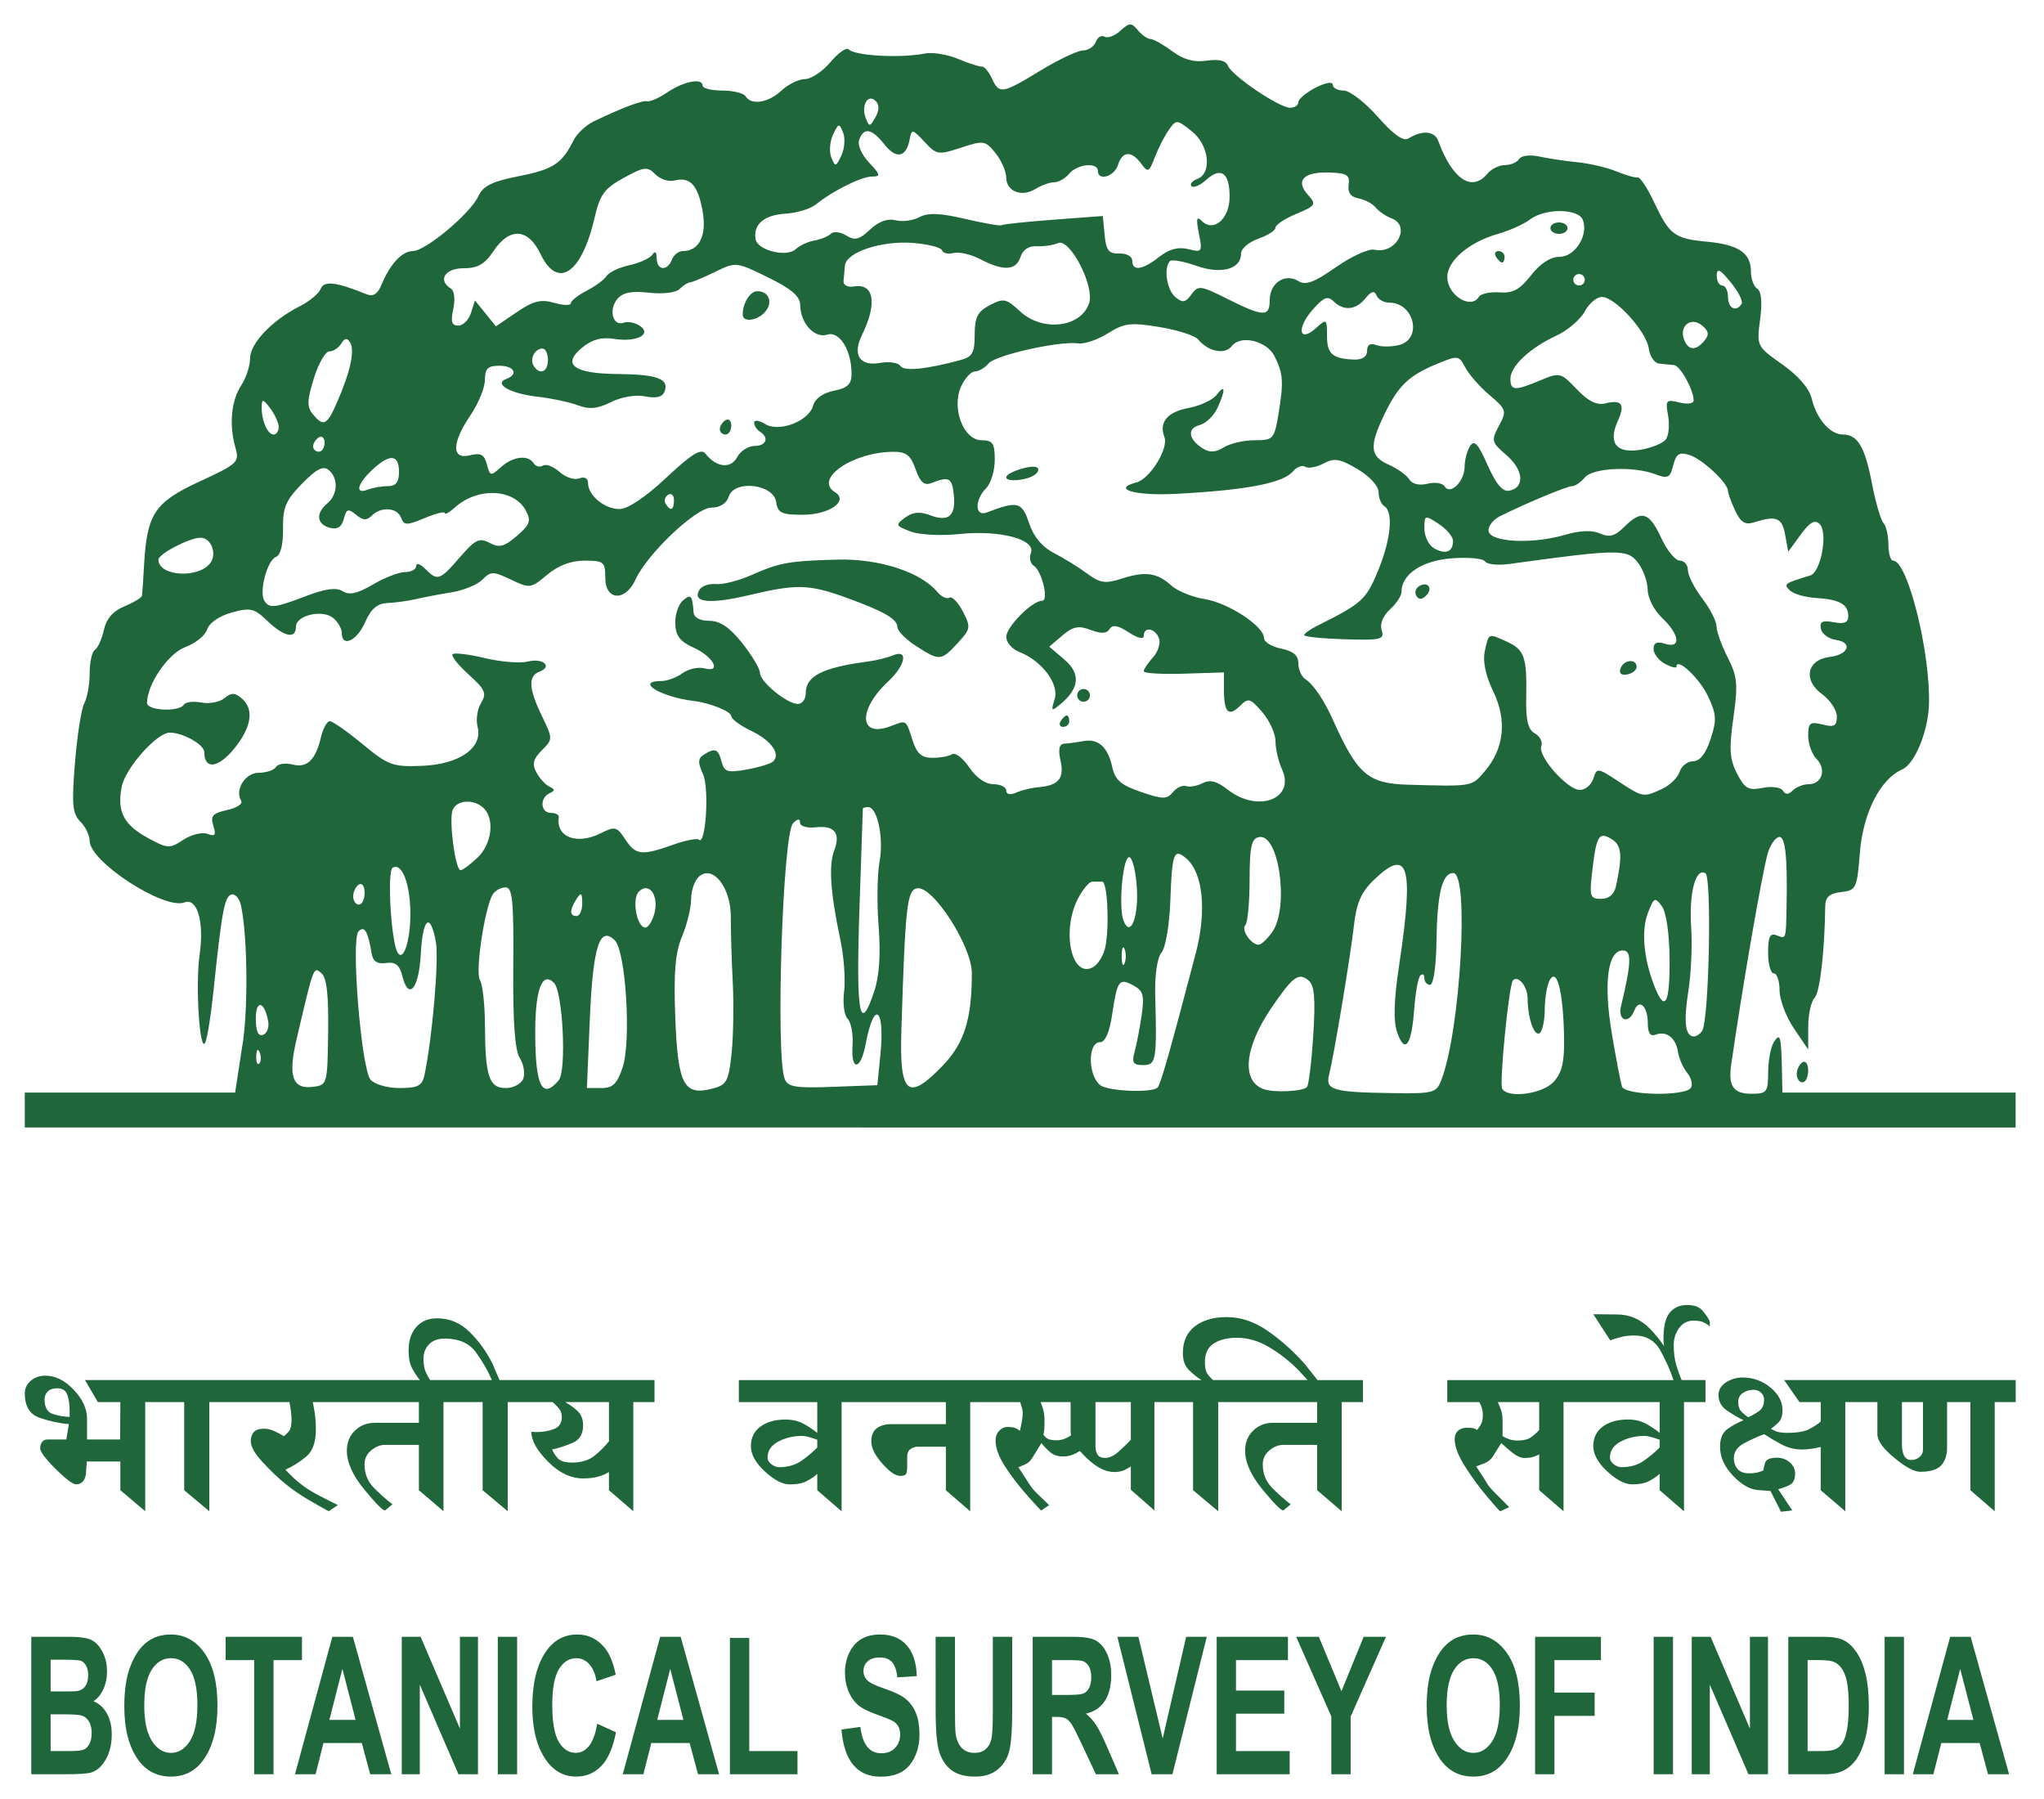 <?xml version="1.0" encoding="UTF-8"?>
<!-- Created with Inkscape (http://www.inkscape.org/) -->
<svg width="300" height="264.01" version="1.1" viewBox="0 0 300 264.01" xml:space="preserve" xmlns="http://www.w3.org/2000/svg" xmlns:cc="http://creativecommons.org/ns#" xmlns:dc="http://purl.org/dc/elements/1.1/" xmlns:rdf="http://www.w3.org/1999/02/22-rdf-syntax-ns#"><g transform="matrix(1.333 0 0 -1.333 -340.88 428)"><g transform="matrix(.977 0 0 .977 8.674 5.316)" fill="#1f663a"><path d="m349.91 196.15h-94.252v3.935h23.706l0.771 5.035c0.711 3.872 0.654 12.478-0.107 16.033-0.176 0.825-0.673 1.383-1.104 1.241-0.765-0.253-1.066-1.905-2.03-11.138-0.26-2.487-0.655-4.958-0.878-5.491-0.633-1.514-1.155 6.421-0.651 9.893 0.532 3.661-0.27 6.409-1.709 5.856-2.277-0.874-10.686 4.582-10.686 6.934 0 0.619-0.474 1.599-1.054 2.179-0.889 0.889-0.983 1.928-0.602 6.63 0.249 3.067 0.723 6.082 1.054 6.701 0.331 0.619 0.602 2.144 0.602 3.39 0 1.246 0.268 2.431 0.596 2.634 0.328 0.203 0.78 1.209 1.006 2.236 0.275 1.252 1.036 2.127 2.309 2.655 1.045 0.433 1.935 0.97 1.978 1.193 0.043 0.223 0.151 1.739 0.238 3.369 0.314 5.846 1.169 7.15 6.22 9.487 4.377 2.025 4.549 2.189 4.071 3.876-0.723 2.548-0.463 5.259 0.671 6.99 0.543 0.83 0.988 2.191 0.988 3.025 0 1.687 2.489 4.305 5.571 5.86 1.111 0.56 2.185 1.45 2.387 1.976 0.362 0.943 1.736 0.786 5.106-0.585 0.812-0.33 1.295-0.037 1.753 1.063 0.973 2.336 2.321 3.78 3.53 3.78 1.425 0 6.499 4.25 7.378 6.179 0.53 1.163 1.545 1.665 4.575 2.262 3.86 0.76 4.846 1.407 6.16 4.043 0.374 0.751 1.402 1.712 2.285 2.135 3.23 1.55 5.491 2.398 6.037 2.263 0.308-0.076 1.324 0.38 2.26 1.012 1.841 1.245 3.96 1.647 3.96 0.75 0-0.307 1-0.558 2.221-0.558 1.222 0 2.401-0.291 2.62-0.646 0.647-1.047 2.558-0.742 4.048 0.646 0.762 0.711 1.953 1.292 2.647 1.292 0.693 0 1.981 0.856 2.86 1.902 0.88 1.046 1.801 1.7 2.048 1.453 0.743-0.744 5.828-1.02 8.647-0.469 0.84 0.164 2.516-0.115 3.724-0.62 1.208-0.505 2.409-0.891 2.669-0.858 0.26 0.033 0.759-0.561 1.11-1.32 0.839-1.817 1.134-1.77 5.496 0.881 2.046 1.244 4.199 2.261 4.785 2.261 0.586 0 1.232 0.434 1.436 0.965 0.204 0.531 0.649 0.793 0.989 0.583 0.34-0.21 1.14 0.089 1.777 0.666 1.035 0.937 1.245 0.944 1.975 0.063 0.449-0.542 1.084-0.985 1.41-0.985s1.428-0.618 2.449-1.373c1.296-0.959 2.475-1.282 3.907-1.072 1.348 0.198 2.165 3e-3 2.383-0.566 0.429-1.118 5.781-4.74 7.004-4.74 0.515 0 0.936 0.283 0.936 0.629 0 0.346 0.872 1.08 1.937 1.631 1.103 0.571 1.937 0.717 1.937 0.34 0-0.364 0.556-0.663 1.236-0.663s2.409-1.334 3.843-2.963c1.757-1.997 2.88-2.793 3.444-2.441 1.552 0.969 2.951 0.86 3.364-0.263 1.599-4.348 3.791-5.811 5.543-3.699 0.442 0.533 1.332 0.969 1.978 0.969 0.646 0 1.364 0.308 1.596 0.684 0.237 0.384 1.216 0.509 2.234 0.286 0.996-0.219 2.941-0.511 4.321-0.648 1.38-0.137 3.37-0.604 4.421-1.036 1.051-0.432 2.128-0.74 2.393-0.683 0.265 0.057 1.089-1.19 1.831-2.77 1.739-3.702 2.304-4.124 5.976-4.467 3.559-0.333 4.946-1.274 4.946-3.357 0-0.824 0.323-1.697 0.718-1.942 0.459-0.284 0.573-1.533 0.318-3.463-0.397-2.997-0.38-3.034 2.491-5.058 1.801-1.27 3.053-2.719 3.32-3.842 0.545-2.291 2.073-4.064 3.504-4.064 1.68 0 2.494-1.37 3.301-5.561 0.403-2.093 0.983-4.082 1.288-4.419 0.305-0.338 0.555-1.428 0.555-2.422 0-0.995 0.237-1.809 0.526-1.809 1.652 0 4.254-10.487 4.041-16.285-0.111-3.015-1.606-6.622-2.998-7.234-2.496-1.097-4.431-4.906-4.788-9.425-0.317-4.005-0.414-4.208-2.107-4.403-1.325-0.153-1.78-0.562-1.794-1.615-0.068-5.138-0.605-9.721-1.209-10.326-0.39-0.39-0.709-1.854-0.709-3.254v-2.545l-1.614 2.38c-0.888 1.309-1.614 3.239-1.614 4.289 0 1.05-0.291 1.909-0.646 1.909-0.355 0-0.646 1.048-0.646 2.33 0 1.806 0.218 2.246 0.968 1.958 1.07-0.411 1.041-0.493 1.113 3.14 0.117 5.869-0.149 8.181-0.911 7.926-0.422-0.141-0.966-0.964-1.211-1.83-0.655-2.323-2.856-15.05-4.119-23.819-0.348-2.416 0.251-3.271 2.292-3.271 1.726 0 1.868 0.184 1.877 2.422 5e-3 1.332 0.292 2.858 0.636 3.391 0.709 1.098 0.823 0.732 0.908-2.907l0.06-2.774h26.282v-3.935h-130.11zm-14.594 8.367c0.2 1.93 0.258 5.544 0.129 8.03-0.129 2.487-0.226 5.763-0.216 7.28 0.022 3.318-1.981 5.935-3.548 4.634-0.509-0.423-0.925-1.569-0.925-2.548 0-0.979-0.459-2.88-1.021-4.224-0.779-1.867-0.96-4.043-0.763-9.206 0.287-7.538 0.966-8.809 4.239-7.938 1.554 0.414 1.78 0.839 2.105 3.972zm47.998-3.867c0.35 0.349 1.335 3.803 4.306 15.11 1.27 4.832 0.825 9.142-1.109 10.748-1.355 1.125-1.559 0.566-1.75-4.78-0.097-2.725-0.534-5.308-0.991-5.858-0.483-0.582-0.776-2.519-0.716-4.737 0.199-7.456 0.114-7.951-1.372-7.951-1.107 0-1.289 0.276-0.96 1.453 0.224 0.799 0.584 2.659 0.8 4.134 0.333 2.275 0.192 2.788-0.938 3.393-1.609 0.862-1.801 0.593-2.388-3.328-0.294-1.964-0.781-3.068-1.354-3.068-1.403 0-1.385-3.741 0.022-4.845 0.88-0.69 5.821-0.897 6.449-0.271zm16.842 0.055c0.197 0.197 0.516 2.818 0.709 5.823 0.266 4.145 0.139 5.639-0.524 6.189-1.131 0.939-1.779 0.459-4.21-3.117-3.05-4.487-3.387-8.264-0.816-9.138 1.191-0.405 4.353-0.246 4.842 0.243zm15.167 0.849c2.137 5.623 3.141 23.267 1.325 23.267-1.269 0-1.825-2.313-1.901-7.913-0.036-2.649-0.345-4.683-0.71-4.683-0.355 0-0.646 0.339-0.646 0.754s-0.204 0.55-0.453 0.301c-0.249-0.249-0.562-1.969-0.697-3.822-0.295-4.07-1.046-5.087-1.915-2.593-0.448 1.286-0.379 3.596 0.229 7.639 1.683 11.205 1.044 13.307-2.891 9.51-1.379-1.33-1.931-2.587-2.201-5.006-0.388-3.49-2.24-14.627-2.809-16.898-0.436-1.74 0.388-1.983 7.04-2.083 4.78-0.071 5.048 1e-3 5.628 1.528zm12.655-0.242c0.937 1.036 1.212 2.254 1.153 5.11-0.102 4.96-0.769 7.684-1.571 6.415-0.325-0.514-0.596-2.008-0.601-3.32-5e-3 -1.311-0.267-2.543-0.582-2.738-0.624-0.386-1.342 1.707-1.356 3.954-8e-3 1.316-1.056 2.596-1.644 2.009-0.457-0.457-1.568-11.662-1.213-12.236 0.686-1.111 4.568-0.573 5.815 0.806zm15.45-0.686c0.229 0.371 0.042 1.126-0.416 1.678-0.458 0.552-0.926 1.617-1.04 2.366-0.243 1.591-1.311 2.406-2.538 1.935-0.584-0.224-0.866 0.203-0.866 1.314 0 1.909-0.984 2.808-1.526 1.395-0.598-1.558-1.883-1.138-1.493 0.488 1.18 4.917 1.224 6.298 0.204 6.298-1.709 0-2.194-3.663-1.238-9.361 0.477-2.845 0.994-5.537 1.149-5.981 0.347-0.997 7.158-1.113 7.764-0.133zm-153.58 6.256c0.059 4.234-0.164 6.166-0.769 6.669-0.891 0.74-0.841 0.874-2.801-7.499-0.962-4.11-0.464-5.59 1.794-5.327 1.683 0.195 1.693 0.23 1.776 6.158zm10.852-4.831c0.897 4.238 1.652 13.077 1.285 15.035-0.637 3.397-1.48 2.692-1.698-1.419-0.206-3.886-1.371-5.271-2.075-2.465-0.317 1.265-0.771 1.631-1.837 1.482-1-0.14-1.478 0.181-1.63 1.093-0.418 2.508-0.8 3.15-1.474 2.475-0.875-0.876 0.301-15.44 1.349-16.703 0.446-0.538 1.874-0.952 3.281-0.952 2.062 0 2.544 0.25 2.799 1.453zm11.137-0.399c0.222 0.58 0.043 1.633-0.398 2.34-0.55 0.881-0.78 4.111-0.73 10.25 0.061 7.483-0.084 8.964-0.875 8.964-0.521 0-1.168-0.357-1.437-0.793-0.907-1.468-2-8.771-1.444-9.649 0.301-0.475 0.555-2.752 0.565-5.062 0.027-5.802 0.458-7.106 2.356-7.106 0.857 0 1.741 0.475 1.963 1.054zm4.002-0.172c0.894 1.078 0.457 9.972-0.539 10.968-1.337 1.338-2.115-0.723-2.115-5.602 0-6.02 0.789-7.615 2.654-5.366zm7.199 1.458c0.98 2.971 0.357 13.055-0.883 14.296-1.706 1.707-2.471-0.699-2.817-8.86l-0.33-7.777h1.629c1.3 0 1.785 0.473 2.401 2.341zm29.045 1.402c0.533 5.312-0.71 6.262-1.648 1.259-0.572-3.053-1.692-3.172-1.489-0.159 0.084 1.242-0.167 2.577-0.556 2.966-0.389 0.39-0.566 1.772-0.394 3.071 0.173 1.299-0.024 3.961-0.44 5.915-1.099 5.173-1.313 8.29-0.682 9.949 0.753 1.983 0.054 2.871-2.074 2.635-0.99-0.11-1.775 0.121-1.775 0.521 0 0.49-0.25 0.468-0.786-0.068-1.165-1.166-1.979-26.095-0.94-28.803 0.349-0.91 1.221-1.054 5.429-0.895l5.013 0.189zm7.037-1.204c2.422 2.522 3.271 5.223 3.271 10.405 0 3.067-4.42 9.904-6.182 9.562-1.126-0.218-1.319-1.971-1.762-16.046-0.227-7.204 0.741-8.016 4.673-3.921zm-76.985 1.458c-0.206 0.515-0.359 0.362-0.39-0.39-0.028-0.681 0.125-1.062 0.339-0.848 0.214 0.215 0.237 0.772 0.051 1.238zm0.958 3.499c-0.403 2.294-1.399 2.529-1.399 0.331 0-1.417 0.268-2.027 0.807-1.839 0.444 0.155 0.71 0.834 0.592 1.507zm161.61-1.036c0.768 1.244 1.097 17.285 0.363 17.739-1.105 0.683-1.871-2.241-1.607-6.135 0.133-1.967-8e-3 -5.155-0.312-7.085-0.56-3.545-0.366-5.165 0.619-5.165 0.296 0 0.718 0.291 0.937 0.646zm-93.293 4.501c0.556 1.684 0.718 4.176 0.475 7.267-0.204 2.587-0.157 5.867 0.105 7.288 0.488 2.648-0.241 6.137-1.281 6.137-0.32 0-0.592-0.073-0.604-0.161-0.011-0.089-0.189-5.321-0.393-11.627-0.379-11.67 0.048-13.908 1.699-8.903zm89.614 3.562c-0.022 2.893-0.372 5.291-0.874 5.975-0.771 1.051-0.898 0.987-1.575-0.789-0.759-1.991-0.475-5.136 0.745-8.243 1.179-3.002 1.741-1.995 1.704 3.057zm-63.567 1.46c0.451 2.499 0.203 7.276-0.378 7.274-0.266-6.2e-4 -0.767-2e-3 -1.113-2e-3s-1.072-0.858-1.614-1.906c-1.89-3.657-0.73-9.03 1.672-7.744 0.611 0.327 1.256 1.397 1.433 2.377zm2.147-0.318c-0.179 0.444-0.326 0.081-0.326-0.807 0-0.888 0.147-1.252 0.326-0.807 0.179 0.444 0.179 1.171 0 1.615zm-80.489 3.918c0.011 3.371-0.952 5.889-2.004 5.239-0.635-0.392-0.171-8.301 0.56-9.549 0.643-1.098 1.434 1.264 1.444 4.31zm97.133-1.998c1.93 2.757 0.762 11.139-1.491 10.696-0.858-0.169-1.057-1.073-1.065-4.834-5e-3 -2.545-0.221-4.838-0.479-5.095-0.51-0.51 0.642-2.202 1.5-2.202 0.291 0 0.982 0.646 1.535 1.436zm-69.616 2.164c0.497 1.983-0.637 3.519-1.765 2.39-0.82-0.82-0.24-4.052 0.727-4.052 0.342 0 0.809 0.748 1.038 1.662zm54.357 2.776c-0.109 1.832-0.489 3.399-0.844 3.483-0.723 0.171-1.258-5.589-0.663-7.14 0.76-1.981 1.706 0.315 1.507 3.656zm-62.507-1.693c-8e-3 1.175-0.13 1.268-0.636 0.484-0.809-1.252-0.809-1.938 0-1.938 0.355 0 0.641 0.654 0.636 1.453zm-24.522 1.169c0 0.732-0.291 1.15-0.646 0.931-0.355-0.22-0.646-0.818-0.646-1.33 0-0.512 0.291-0.931 0.646-0.931 0.355 0 0.646 0.599 0.646 1.33zm141.03 0.769c0.73 3.369 0.635 4.556-0.421 5.229-1.486 0.948-1.781 0.504-2.239-3.365-0.364-3.073-0.292-3.317 0.976-3.317 0.896 0 1.478 0.502 1.684 1.453zm-128.32 3.181c1.612 1.515 1.974 4.317 0.719 5.572-1.081 1.082-3.066 0.968-3.514-0.202-0.439-1.144 0.307-6.775 0.897-6.775 0.222 0 1.075 0.632 1.897 1.405zm22.013 1.453c1.433 0.506 2.755 0.77 2.938 0.587 0.775-0.775 1.199 5.781 0.477 7.367-0.6 1.317-0.583 1.78 0.081 2.201 1.276 0.81 1.626 0.674 2.006-0.778 0.302-1.157 0.671-1.273 2.819-0.891 1.359 0.242 2.699 0.647 2.977 0.9 0.91 0.828-0.197 2.381-2.47 3.466-1.227 0.586-2.231 1.329-2.231 1.651 0 0.517-2.39 1.488-4.196 1.704-3.774 0.452-6.711 2.252-3.674 2.252 0.642 0 1.709 0.396 2.37 0.88 0.661 0.484 1.772 0.73 2.469 0.548 2.011-0.526 1.01 1.338-1.269 2.362-1.488 0.669-1.976 1.324-2.015 2.703-0.028 1.001 0.364 2.166 0.872 2.588 0.909 0.755 1.053 0.595 1.19-1.329 0.043-0.6 0.72-0.969 1.778-0.969 1.212 0 2.289-0.729 3.706-2.511 1.099-1.381 1.997-2.886 1.997-3.344 0-1.008 3.053-3.511 4.283-3.511 0.485 0 0.881 0.546 0.881 1.213 0 1.944 1.868 2.886 7.101 3.581 0.888 0.118 2.122 0.427 2.744 0.686 1.75 0.731 1.401-1.126-0.553-2.945-3.459-3.22-3.292-6.397 0.266-5.044 1.85 0.704 1.708 0.798 2.501-1.657 0.46-1.425 1.015-1.906 2.201-1.906 0.872 0 1.881 0.183 2.242 0.406 0.361 0.223 1.226-0.444 1.923-1.484 0.772-1.153 1.832-1.891 2.718-1.892 0.799-1e-3 1.453-0.324 1.453-0.717 0-0.437 0.439-0.525 1.13-0.225 0.621 0.27 1.726 0.538 2.454 0.597 2.306 0.187 2.978 0.978 2.536 2.988-0.291 1.327-0.161 1.891 0.446 1.926 0.472 0.027 1.429 0.156 2.127 0.286 1.675 0.313 2.753-0.655 3.249-2.917 0.322-1.467 0.986-2.044 3.233-2.811 2.472-0.843 2.926-0.846 3.607-0.024 0.428 0.516 1.098 0.823 1.489 0.682 0.391-0.141 1.227 8e-3 1.858 0.334 0.83 0.428 1.614 0.225 2.831-0.733 3.371-2.653 7.644-1.064 6.123 2.278-0.407 0.894-0.74 2.323-0.74 3.175 0 0.852-0.67 2.327-1.488 3.279-1.355 1.576-1.579 1.64-2.505 0.713-1.283-1.284-1.817-0.762-1.816 1.773l6.4e-4 1.992-4.52-0.144c-2.486-0.079-4.52 0.043-4.52 0.272 0 0.229 0.471 0.937 1.047 1.573 0.576 0.636 0.875 1.604 0.666 2.15-0.438 1.143-1.712 1.346-1.712 0.273 0-0.43-0.682-0.273-1.695 0.391-1.214 0.796-1.825 0.901-2.152 0.372-0.323-0.522-0.951-0.551-2.143-0.098-1.356 0.516-1.978 0.393-3.174-0.623l-1.488-1.265 1.705-1.451c1.859-1.581 1.716-3.235-0.435-5.021-1.038-0.862-1.093-0.814-0.657 0.562 0.537 1.692-1.451 4.335-4.003 5.322-0.799 0.309-1.453 1.068-1.453 1.687 0 1.14 2.912 4.074 4.044 4.074 0.785 0-0.038 3.394-0.961 3.966-0.379 0.234-0.517 0.874-0.307 1.421 0.584 1.523-3.496 2.608-8.024 2.135-2.128-0.223-4.542-0.097-5.552 0.289-1.69 0.646-1.722 0.731-0.591 1.562 0.871 0.64 1.646 0.708 2.849 0.251 2.074-0.789 2.901-0.03 2.622 2.409-0.211 1.844-0.542 2.002-2.556 1.217-0.77-0.3-1.238 0.122-1.742 1.567-0.549 1.576-1.056 1.976-2.498 1.968-4.597-0.024-8.999-3.06-6.594-4.547 1.6-0.989-0.628-2.549-3.641-2.549-2.393 0-2.81 0.203-2.987 1.453-0.286 2.017-4.726 2.517-5.334 0.601-0.247-0.779-0.981-1.247-1.955-1.247-1.742 0-7.24-5.212-8.562-8.117-1.141-2.507-3.4-2.371-3.4 0.204 0 1.795-0.172 1.938-2.328 1.938-1.533 0-2.974-0.544-4.22-1.593-1.832-1.542-1.962-1.56-4.078-0.55-2.009 0.959-2.27 0.959-3.225 3e-3 -0.571-0.572-2.119-1.213-3.439-1.425-1.32-0.212-3.126-0.555-4.014-0.763-0.888-0.207-2.34-0.409-3.228-0.447-1.168-0.051-1.869-0.651-2.537-2.17-0.924-2.101-2.627-2.885-2.627-1.21 0 0.489-0.432 1.249-0.96 1.687-1.213 1.007-4.205 0.314-4.205-0.974 0-1.426-1.332-1.159-3.214 0.645-1.492 1.431-1.923 1.532-4.033 0.949-1.383-0.382-2.526-1.168-2.756-1.895-0.217-0.683-1.323-1.581-2.458-1.995-1.932-0.705-4.324-4.19-4.324-6.3 0-0.869 3.621-1.042 4.143-0.198 0.19 0.308 1.08 0.419 1.978 0.247 0.898-0.172 2.067 0.048 2.598 0.489 0.768 0.638 1.162 0.637 1.933-3e-3 1.462-1.214 1.139-3.305-0.888-5.751-1.784-2.152-3.308-2.305-3.308-0.332 0 0.849-2.395 2.207-3.893 2.207-1.465 0-5.03-4.031-5.424-6.132-0.53-2.828 0.237-4.275 3.079-5.807 2.108-1.136 2.342-1.144 3.884-0.133 0.902 0.592 2.125 0.89 2.718 0.662 0.857-0.329 0.99-0.141 0.654 0.919-0.349 1.1-0.079 1.408 1.545 1.765 1.082 0.238 1.801 0.702 1.598 1.032-0.764 1.236 0.443 3.171 1.978 3.171 0.843 0 1.712 0.292 1.933 0.648 0.22 0.357 1.058 0.483 1.861 0.281 1.659-0.417 2.6 0.49 3.225 3.107 0.233 0.977 0.677 1.776 0.987 1.776 0.31 0 1.971-1.164 3.692-2.587 2.897-2.395 3.393-2.577 6.688-2.446 4.234 0.168 6.891 2.033 6.272 4.402-0.205 0.784-0.028 1.991 0.393 2.682 0.661 1.083 0.469 1.523-1.394 3.201-1.188 1.07-2.002 2.103-1.81 2.295 0.192 0.192 1.823-3e-3 3.624-0.436 1.801-0.432 3.978-0.609 4.837-0.393 1.723 0.433 2.856-0.548 1.316-1.139-1.295-0.497-1.215-1.893 0.287-5.003 1.24-2.568 1.24-2.604-0.013-3.859-0.976-0.977-1.117-1.547-0.613-2.488 0.359-0.671 1.019-1.391 1.467-1.6 0.649-0.302 0.651-0.456 8e-3 -0.756-1.132-0.528-1.009-2.207 0.161-2.207 0.533 0 0.934-0.218 0.892-0.484-0.353-2.239 2.023-3.157 4.706-1.818 1.629 0.813 1.841 0.762 2.778-0.669 1.179-1.801 1.831-1.877 5.364-0.63zm43.716 13.937c0.22 0.355 0.527 0.646 0.684 0.646s0.285-0.291 0.285-0.646c0-0.355-0.308-0.646-0.684-0.646-0.376 0-0.504 0.291-0.285 0.646zm1.971 2.529c-0.208 0.337-0.103 0.782 0.234 0.99 0.336 0.208 0.782 0.103 0.989-0.234 0.208-0.337 0.103-0.782-0.234-0.99-0.336-0.208-0.782-0.103-0.989 0.234zm-18.272 5.943c-1.154 0.739-2.098 1.703-2.098 2.141 0 0.896-1.556 1.785-5.81 3.32-4.146 1.496-5.555 1.535-10.779 0.294-4.587-1.09-6.615-0.878-5.705 0.596 0.257 0.416 1.093 0.697 1.858 0.625 0.765-0.072 2.537 0.374 3.938 0.992 3.249 1.433 4.222 1.61 9.719 1.763 4.684 0.13 9.409-1.392 11.265-3.63 0.453-0.547 1.069-0.842 1.369-0.657 0.3 0.185 0.984-0.512 1.52-1.55 0.92-1.78 0.887-1.982-0.587-3.574-1.873-2.023-2.019-2.033-4.691-0.321zm84.044-16.125c0.898 0.409 1.802 1.281 2.011 1.938 0.208 0.657 0.894 1.194 1.523 1.194 0.756 0 1.424 0.847 1.967 2.493 0.712 2.158 0.671 2.812-0.304 4.867-0.959 2.021-3.54 4.426-3.54 3.298 0-0.203-0.581-0.057-1.291 0.323-0.71 0.38-1.291 1.137-1.291 1.681 0 0.696 0.383 0.868 1.291 0.58 1.843-0.585 1.662 1.041-0.323 2.907-0.897 0.844-1.62 2.256-1.628 3.181-8e-3 0.915-0.516 2.308-1.13 3.096-1.171 1.504-2.244 1.49-14.456-0.191-1.301-0.179-2.537-0.05-2.746 0.288-0.208 0.338-1.904 0.493-3.767 0.346-3.361-0.266-5.647-1.798-5.647-3.784 0-0.438-0.585-1.327-1.3-1.975-0.792-0.717-1.156-1.631-0.932-2.339 0.334-1.052-0.063-1.148-4.185-1.022-2.505 0.077-4.552 0.285-4.551 0.463 2e-3 0.178 0.654 0.648 1.451 1.046 5.063 2.528 5.515 2.934 6.851 6.151 1.47 3.538 1.782 6.686 0.729 7.337-0.355 0.22-0.646 0.935-0.646 1.589 0 0.686-1.006 1.784-2.376 2.593-1.984 1.171-2.613 1.276-3.812 0.634-0.79-0.423-1.721-0.593-2.07-0.377-0.349 0.216-0.968-0.011-1.376-0.502-1.103-1.33-5.178-2.119-13.133-2.545-4.653-0.249-7.4 0.529-4.525 1.282 1.528 0.4 3.649 3.833 3.159 5.112-0.641 1.672 0.322 2.829 2.729 3.28 1.297 0.243 2.712 0.905 3.145 1.471 0.995 1.302 1.044 0.598 0.103-1.469-0.398-0.875-1.3-1.741-2.005-1.926-1.445-0.378-1.285-1.602 0.344-2.63 0.788-0.497 1.444-0.465 2.374 0.115 0.707 0.441 2.272 0.803 3.48 0.803 2.117 0 2.213 0.109 2.701 3.068 0.579 3.51 0.51 4.456-0.462 6.399-0.872 1.743-3.817 2.439-4.819 1.14-0.773-1.002-2.654-0.629-3.794 0.754-0.355 0.431-2.313 1.058-4.35 1.394-3.253 0.537-3.961 0.451-5.81-0.706-1.158-0.724-2.655-1.236-3.326-1.137-2.083 0.308-9.348-1.314-10.134-2.262-0.411-0.495-1.1-0.9-1.532-0.9-0.432 0-1.131-0.757-1.552-1.683-1.115-2.45 0.258-6.069 2.303-6.069 1.26 0 1.484-0.335 1.484-2.215 0-1.218-0.436-2.651-0.968-3.184-1.324-1.324-1.281-3.257 0.06-2.742 3.475 1.334 3.979 1.209 4.768-1.184 0.504-1.527 1.468-2.688 2.811-3.383 1.124-0.582 2.813-1.627 3.753-2.322 1.447-1.071 2.04-1.157 3.873-0.565 2.667 0.861 3.999 0.677 5.604-0.777 0.683-0.619 2.368-1.304 3.743-1.523 2.684-0.427 6.697-3.056 6.697-4.387 0-0.446 0.872-0.986 1.937-1.199 1.368-0.274 1.937-0.763 1.937-1.663 0-0.702 0.363-1.508 0.807-1.792 0.914-0.585 2.089-2.341 3.156-4.715 2.686-5.98 3.911-7.033 8.326-7.16 7.369-0.21 7.219-0.236 8.695 1.481 2.215 2.577 2.558 5.763 0.974 9.043-0.867 1.795-1.196 3.385-0.942 4.543 0.45 2.05 0.363 2.014 2.505 1.038 1.958-0.893 2.251-1.746 2.158-6.276-0.053-2.581 0.197-3.617 0.978-4.054 0.577-0.323 0.902-0.97 0.723-1.438-0.429-1.118 2.937-4.929 4.354-4.929 0.607 0 1.286 0.575 1.509 1.277 0.394 1.243 0.469 1.235 2.787-0.285 2.817-1.847 2.827-1.849 4.922-0.894zm-4.658 13.567c0.335 1.006 1.779 1.182 1.83 0.223 0.019-0.355-0.45-0.746-1.043-0.869-0.673-0.14-0.968 0.102-0.787 0.646zm-22.997 8.197c-0.223 0.362-0.092 0.852 0.293 1.09 0.993 0.614 1.633-0.227 0.804-1.056-0.464-0.464-0.825-0.475-1.097-0.034zm-46.221 13.364c0 0.554 2.853 1.473 3.458 1.115 0.304-0.18 0.159-0.578-0.323-0.883-0.967-0.613-3.135-0.773-3.135-0.231zm90.441-34.579c1.5 0 2.026 1.696 0.881 2.842-0.518 0.518-0.941 1.694-0.941 2.615 0 1.462 0.204 1.622 1.614 1.268 1.323-0.332 1.614-0.17 1.614 0.903 0 0.719-0.762 1.863-1.693 2.542-2.147 1.565-1.669 3.862 0.867 4.163 2.156 0.256 2.667 1.649 0.708 1.928-0.816 0.116-1.573 0.682-1.682 1.258-0.153 0.804 0.182 0.974 1.446 0.732 1.194-0.228 1.645-0.039 1.645 0.691 0 1.33-0.992 1.883-3.668 2.045-1.213 0.074-2.53 0.459-2.927 0.856-0.721 0.721-0.647 0.775 2.317 1.682 1.195 0.366 2.009 4.844 1.052 5.788-0.544 0.536-1.098 0.227-2.14-1.196l-1.406-1.92-0.348 1.92c-0.351 1.933-0.993 2.184-3.532 1.383-0.98-0.31-1.486 0.011-2.098 1.324-0.444 0.952-0.807 1.95-0.807 2.216 0 0.895-2.892 3.597-4.336 4.05-1.166 0.366-1.506 0.151-1.836-1.163-0.354-1.41-0.605-1.536-2-1.006-2.488 0.946-7.054 0.739-7.968-0.362-0.442-0.533-1.075-0.969-1.406-0.969-0.582 0-5.118-1.887-8.141-3.387-0.812-0.403-1.392-1.171-1.289-1.707 0.239-1.244 4.96-1.464 8.596-0.4 1.71 0.5 3.071 0.553 3.967 0.153 1.057-0.472 1.669-0.303 2.723 0.751 1.938 1.939 2.811 1.679 4.156-1.24 0.651-1.412 1.595-2.567 2.098-2.567 0.503 0 0.915-0.481 0.915-1.069 0-0.588 0.726-2.022 1.614-3.187 0.888-1.165 1.614-2.584 1.614-3.155 0-0.571 0.565-2.146 1.256-3.501 1.095-2.149 1.178-3.015 0.644-6.786-0.502-3.546-0.428-4.678 0.411-6.302 0.877-1.696 1.288-1.926 2.882-1.607 1.022 0.205 2.048 0.065 2.28-0.309 0.293-0.474 0.634-0.468 1.123 0.022 0.386 0.386 1.194 0.702 1.795 0.702zm-169.34 21.205c2.195 0.835 3.405 0.992 4.126 0.537 0.744-0.47 1.663-0.265 3.394 0.757 1.306 0.771 2.938 1.401 3.628 1.401 0.69 0 1.254 0.311 1.254 0.692 0 0.381 0.456 0.235 1.014-0.323 1.404-1.405 1.623-1.332 3.911 1.306 1.742 2.008 2.204 2.231 3.351 1.617 1.091-0.584 1.644-0.442 3.07 0.785 1.485 1.278 1.632 1.697 1.008 2.865-1.325 2.477-5.43 2.65-7.996 0.336-0.621-0.56-1.13-0.843-1.13-0.629 0 0.215-1.023-0.038-2.274-0.561-2.019-0.844-2.316-0.841-2.651 0.033-0.446 1.164-2.254 1.293-3.311 0.236-0.566-0.566-0.997-0.541-1.776 0.106-0.878 0.729-1.079 0.661-1.374-0.469-0.241-0.922-0.72-1.225-1.581-1-1.48 0.387-1.602 1.648-0.267 2.756 1.185 0.985 1.256 2.833 0.143 3.757-0.616 0.511-1.38 0.118-3.007-1.548-1.835-1.878-2.175-2.686-2.139-5.082 0.027-1.791-0.272-2.97-0.805-3.175-0.973-0.373-1.914-3.929-1.303-4.919 0.56-0.906 1.132-0.843 4.715 0.519zm-10.848 3.652c0.856 1.032 0.171 2.918-1.06 2.918-1.226 0-4.741-1.832-4.741-2.471 0-1.84 4.366-2.177 5.801-0.447zm140.1 2.559c0 0.471-0.726 1.333-1.614 1.915-1.572 1.03-1.614 1.016-1.614-0.54 0-0.879 0.502-1.879 1.116-2.223 1.284-0.719 2.112-0.387 2.112 0.848zm-88.665 7.122c2.888 2.705 3.923 3.339 4.417 2.705 1.214-1.556 2.847-1.739 3.564-0.4 0.373 0.697 1.249 1.268 1.947 1.268 1.343 0 1.707 0.944 0.623 1.615-0.355 0.22-0.646 0.675-0.646 1.012 0 0.337 0.548 0.271 1.217-0.147 1.583-0.989 4.976 0.32 5.441 2.099 0.197 0.756 1.108 1.4 2.321 1.643 1.545 0.309 1.996 0.739 1.996 1.903 0 2.658-1.363 4.859-2.738 4.422-1.434-0.455-3.021 1.279-3.052 3.336-0.016 0.987-0.987 1.822-3.627 3.115-3.582 1.755-3.622 1.759-5.972 0.614-1.301-0.634-2.569-1.164-2.817-1.178-0.249-0.013-0.777-0.35-1.175-0.748-0.415-0.415-1.882-0.592-3.447-0.416-1.988 0.224-2.955 0.029-3.578-0.722-1.001-1.206-0.488-3.1 0.719-2.657 0.457 0.168 1.267 0.019 1.8-0.334 1.459-0.963-0.341-1.899-2.865-1.49-1.415 0.23-2.479-0.059-3.606-0.981-2.34-1.912-0.945-2.939 4.049-2.98 4.41-0.036 5.782-0.55 5.24-1.964-0.241-0.629-0.932-0.804-2.183-0.554-1.072 0.214-2.669-0.052-3.853-0.643-1.514-0.755-2.447-0.848-3.71-0.368-0.928 0.353-3.017 0.795-4.642 0.983-3.048 0.352-4.938 1.452-3.44 2.001 1.401 0.514 0.874 1.48-0.807 1.48-1.283 0-1.614-0.325-1.614-1.586 0-0.872-0.726-2.657-1.614-3.966-2.141-3.156-2.172-5.063-0.074-4.537 1.214 0.305 1.618 0.088 1.909-1.024 0.349-1.335 0.433-1.352 1.577-0.317 1.354 1.226 3.082 1.431 3.696 0.438 0.223-0.361 0.694-0.478 1.047-0.26 0.353 0.218 1.194-0.103 1.868-0.714 0.675-0.611 1.673-0.939 2.219-0.73 0.601 0.231 0.992 0.024 0.992-0.521 0-1.39 1.861-2.933 3.538-2.933 0.937 0 2.936 1.338 5.28 3.533zm6.031 5.472c0 0.334 0.291 0.787 0.646 1.007 0.355 0.22 0.646-0.054 0.646-0.608 0-0.554-0.291-1.007-0.646-1.007-0.355 0-0.646 0.274-0.646 0.608zm2.582 12.904c0 1.304 0.831 2.637 1.645 2.637 1.302 0 1.792-1.23 0.914-2.289-0.866-1.044-2.559-1.274-2.559-0.348zm-7.747-20.903c0 0.554-0.295 0.824-0.656 0.601-0.361-0.223-0.489-0.676-0.285-1.007 0.553-0.896 0.941-0.729 0.941 0.406zm-32.226 1.577c0.891 0 1.238 0.454 1.238 1.615 0 1.987-1.057 2.061-3.025 0.21-1.718-1.615-1.969-2.792-0.473-2.217 0.562 0.216 1.578 0.392 2.26 0.392zm121.33 2.179c5e-3 0.756 0.282 1.805 0.615 2.332 0.471 0.745 0.91 0.27 1.974-2.138 0.955-2.16 1.694-3.033 2.444-2.889 1.774 0.342 1.624 2.333-0.301 3.991-1.709 1.471-1.755 1.649-0.863 3.317 0.9 1.682 0.851 1.841-1.054 3.46-1.099 0.933-2.331 2.336-2.738 3.116-0.714 1.367-0.828 1.383-3.157 0.42-3.211-1.327-4.388-2.45-5.951-5.681-1.744-3.605-1.649-4.756 0.468-5.686 0.976-0.429 2.021-1.174 2.322-1.655 0.336-0.538 1.129-0.729 2.059-0.496 0.832 0.209 1.701 0.074 1.932-0.3 0.63-1.021 2.24 0.557 2.252 2.208zm-128.48 2.704c0 0.554-0.291 0.827-0.646 0.608s-0.646-0.673-0.646-1.007c0-0.334 0.291-0.608 0.646-0.608s0.646 0.453 0.646 1.007zm151.19 0.423c0.305 0.457 0.402 1.661 0.216 2.676-0.312 1.701-0.211 1.814 1.274 1.441 0.891-0.224 1.612-0.124 1.612 0.223 0 1.196-1.502 3.919-2.202 3.993-0.387 0.041-1.139 0.114-1.672 0.161-0.533 0.048-1.065 0.814-1.183 1.702-0.256 1.925-3.795 5.814-5.29 5.814-0.58 0-1.451-0.74-1.935-1.644-0.484-0.904-1.913-2.123-3.176-2.71-2.988-1.387-5.176-3.433-5.19-4.851-0.013-1.374 0.473-1.402 3.369-0.191 2.186 0.914 2.296 0.887 4.104-1.001 1.304-1.362 2.264-1.838 3.224-1.597 1.835 0.461 2.256-0.104 1.43-1.917-1.152-2.53-0.224-3.756 2.508-3.312 1.296 0.211 2.607 0.756 2.911 1.213zm-156.36 1.353c0 0.465-0.427 1.41-0.948 2.099-0.818 1.082-0.951 1.106-0.968 0.176-0.029-1.52 0.658-3.121 1.34-3.121 0.317 0 0.577 0.38 0.577 0.845zm6.615 2.869c1.464 3.368 1.982 5.768 1.435 6.653-0.341 0.553-0.608 0.52-1.006-0.125-0.298-0.482-0.901-0.876-1.34-0.876s-1.223-1.367-1.742-3.038c-0.77-2.482-0.791-3.221-0.114-4.037 1.212-1.462 1.598-1.263 2.766 1.423zm23.727 4.683c0 0.711-0.273 1.292-0.607 1.292-0.867 0-1.477-1.176-1.006-1.938 0.675-1.092 1.614-0.716 1.614 0.646zm46.482-0.011c1.359 0.365 1.614 0.818 1.614 2.865 0 1.97 0.323 2.6 1.701 3.323 1.557 0.816 1.847 0.757 3.423-0.705 2.526-2.342 6.902-1.806 7.777 0.953 0.615 1.938-2.178 7.32-3.503 6.751-0.553-0.237-1.64-0.397-2.417-0.355-0.885 0.048-1.564-0.402-1.819-1.204-0.488-1.538-1.908-1.623-4.5-0.271-1.056 0.551-2.422 0.871-3.036 0.711-0.613-0.16-1.204-0.022-1.314 0.306-0.11 0.329-1.613 0.703-3.342 0.833-3.508 0.263-7.442-1.056-7.593-2.545-0.053-0.528-0.126-1.324-0.161-1.768-0.036-0.45 0.476-0.714 1.158-0.596 2.293 0.396 2.673-1.9 0.911-5.497-1.082-2.208-0.24-3.518 2.008-3.122 1.052 0.186 2.099 0.036 2.326-0.331 0.392-0.635 2.868-0.396 6.768 0.653zm45.836 1.049c0 0.681 0.351 0.903 1.02 0.647 0.561-0.215 1.723-0.215 2.582 9e-4 2.663 0.669 1.722 4.774-1.095 4.774-0.61 0-1.259 0.363-1.444 0.807-0.244 0.588-0.586 0.5-1.255-0.323-1.08-1.329-2.451-1.452-3.597-0.323-0.658 0.648-1.131 0.447-2.398-1.016-1.81-2.091-1.452-3.709 0.441-1.995 1.18 1.069 1.227 1.036 1.227-0.873 0-2.063 0.614-2.601 3.067-2.687 0.925-0.032 1.453 0.326 1.453 0.987zm38.018 1.137c0.558 0.673 0.494 1.082-0.271 1.717-1.234 1.025-2.611-0.056-2.023-1.588 0.478-1.247 1.328-1.295 2.294-0.129zm-139.01 3.12 0.45 1.42 1.182-1.46 1.182-1.46 2.344 1.593c1.873 1.274 2.72 1.485 4.221 1.054 1.033-0.296 1.878-0.318 1.878-0.047 0 0.27 0.799 0.904 1.775 1.407s1.995 1.257 2.263 1.674c0.269 0.417 1.431 0.963 2.582 1.213 1.152 0.25 2.308 0.781 2.569 1.181 0.299 0.457 0.478 0.307 0.484-0.404 0.011-1.383 1.202-1.495 1.713-0.161 0.204 0.533 0.756 0.969 1.225 0.969 1.875 0 2.739 1.772 2.228 4.566-0.531 2.905-1.419 3.844-3.195 3.379-0.618-0.162-1.573 0.156-2.124 0.707-0.903 0.904-1.249 0.864-3.567-0.406-2.185-1.198-2.673-1.868-3.283-4.512-1.451-6.291-4.166-8.099-6.093-4.057-1.386 2.908-3.483 3.036-5.295 0.323-0.992-1.486-1.778-1.935-3.389-1.936-2.088-2e-3 -2.924-1.353-1.415-2.286 0.392-0.243 0.508-1.223 0.272-2.299-0.313-1.426-0.177-1.876 0.564-1.876 0.537 0 1.179 0.639 1.427 1.42zm90.018 1.455c0 1.928 1.734 3.077 3.231 2.141 0.815-0.509 1.782-0.15 4.238 1.571 1.751 1.227 3.705 2.112 4.344 1.967 2.429-0.551 4.173 2.687 1.906 3.538-0.621 0.233-1.42 0.781-1.775 1.217-0.355 0.436-1.227 0.897-1.937 1.025-0.87 0.156-1.232 0.658-1.111 1.541 0.152 1.106-0.198 1.32-2.258 1.378-2.849 0.081-3.769-0.928-2.314-2.536 0.96-1.061 0.869-1.206-1.324-2.123-1.295-0.541-2.354-1.242-2.354-1.558s-0.872-0.878-1.937-1.25c-1.065-0.372-1.937-1.117-1.937-1.655 0-1.775-2.223-2.387-5.048-1.389-1.42 0.501-2.753 0.74-2.963 0.53-0.742-0.743-0.367-3.249 0.607-4.059 0.814-0.676 1.133-0.623 1.807 0.299 0.767 1.05 1.018 1.02 4.015-0.482 4.112-2.061 4.81-2.084 4.81-0.156zm53.184-0.415c0.177 0.287-0.376 1.377-1.23 2.422-1.198 1.467-1.558 1.643-1.575 0.77-0.013-0.622 0.267-1.13 0.622-1.13 0.355 0 0.646-0.581 0.646-1.292 0-1.291 0.928-1.756 1.537-0.77zm-29.616 0.777c0.222 0.359 1.272 0.587 2.333 0.506 1.5-0.114 2.291 0.315 3.555 1.931 1.042 1.332 2.193 2.078 3.206 2.078 1.751 0 3.288 2.433 2.627 4.157-0.501 1.306-4.27 1.339-5.953 0.052-0.689-0.527-2.305-1.255-3.59-1.617-3.253-0.917-5.733-3.023-5.733-4.868 0-2.043 2.647-3.71 3.555-2.239zm1.932 4.515c-0.219 0.355-0.091 0.646 0.285 0.646 0.376 0 0.684-0.291 0.684-0.646 0-0.355-0.128-0.646-0.285-0.646-0.157 0-0.464 0.291-0.684 0.646zm6.133 3.23c0 0.355 0.436 0.646 0.968 0.646 0.533 0 0.968-0.291 0.968-0.646 0-0.355-0.436-0.646-0.968-0.646-0.533 0-0.968 0.291-0.968 0.646zm3.873-5.814c0 0.355-0.291 0.646-0.646 0.646-0.355 0-0.646-0.291-0.646-0.646 0-0.355 0.291-0.646 0.646-0.646 0.355 0 0.646 0.291 0.646 0.646zm-47.958 2.577c1.126 0.886 2.139 1.157 3.268 0.874 1.563-0.393 1.617-0.314 1.201 1.763-0.332 1.662-0.256 1.996 0.322 1.417 1.333-1.334 3.141 0.232 3.141 2.72 0 2.707-0.97 3.413-2.627 1.913-0.69-0.625-1.44-0.951-1.666-0.724-0.226 0.226 0.066 0.595 0.65 0.819 1.713 0.658 1.33 3.839-0.649 5.397-1.676 1.319-1.727 1.321-2.574 0.111-0.475-0.679-1.18-2.063-1.566-3.075-0.644-1.689-0.771-1.748-1.532-0.71-1.097 1.494-2.119 1.431-2.624-0.161-0.415-1.308-2.26-1.835-2.26-0.646 0 0.997-2.326 0.764-3.228-0.323-0.442-0.533-1.208-0.969-1.702-0.969-0.494 0-1.437-0.337-2.095-0.748-1.552-0.97-3.305-0.279-3.305 1.302 0 0.682-0.544 1.913-1.209 2.735-1.15 1.421-1.339 1.451-3.887 0.61-2.551-0.842-2.745-0.811-4.112 0.657-1.365 1.466-1.446 1.48-1.675 0.269-0.385-2.029-1.508-2.256-2.832-0.571-1.418 1.803-2.305 1.977-2.849 0.559-0.221-0.578 0.245-1.672 1.101-2.584 1.3-1.384 1.343-1.582 0.343-1.582-1.194 0-4.421-1.604-6.329-3.146-0.612-0.495-2.166-0.964-3.454-1.042-2.385-0.145-3.629-1.214-3.341-2.871 0.22-1.266 3.509-2.082 4.526-1.123 0.44 0.414 1.38 0.851 2.091 0.969 0.71 0.118 1.546 0.461 1.858 0.761 0.312 0.3 1.099 0.214 1.748-0.192 0.959-0.599 1.462-0.474 2.678 0.669 0.972 0.913 1.978 1.282 2.866 1.049 0.753-0.197 1.962-0.041 2.687 0.347 0.978 0.524 2.317 0.472 5.19-0.198 2.13-0.497 3.963-0.815 4.074-0.707 0.111 0.108 2.724 0.386 5.807 0.617l5.605 0.42 0.205-2.137c0.167-1.744 0.472-2.128 1.658-2.086 0.804 0.028 1.453-0.332 1.453-0.807 0-1.224 1.151-1.062 3.042 0.426zm-35.63 14.021c-0.436 1.072-0.527 1.052-1.134-0.252-0.363-0.78-0.447-1.942-0.186-2.584 0.436-1.072 0.527-1.052 1.134 0.252 0.363 0.78 0.447 1.942 0.186 2.584zm3.676 3.545c-0.872 0.873-1.671-0.499-1.122-1.926 0.39-1.014 0.476-1.006 1.093 0.093 0.442 0.788 0.452 1.41 0.029 1.833zm103.8-109.65c0 0.512 0.291 1.111 0.646 1.33s0.646-0.199 0.646-0.931c0-0.732-0.291-1.33-0.646-1.33s-0.646 0.419-0.646 0.931z" stroke-width=".646"/><path d="m256.39 138.76h4.332c1.182 0 2.015-0.127 2.493-0.381 0.479-0.254 0.887-0.7 1.217-1.341 0.33-0.638 0.495-1.368 0.495-2.174 0-0.746-0.141-1.422-0.425-2.023-0.281-0.603-0.649-1.049-1.095-1.339 0.641-0.268 1.141-0.725 1.504-1.374 0.368-0.646 0.549-1.436 0.549-2.366 0-1.125-0.235-2.079-0.695-2.856-0.46-0.779-1.009-1.257-1.639-1.441-0.438-0.127-1.455-0.192-3.05-0.192h-3.686zm2.18-2.577v-3.58h1.441c0.863 0 1.398 0.016 1.604 0.054 0.373 0.068 0.663 0.251 0.873 0.552 0.208 0.297 0.314 0.706 0.314 1.222 0 0.457-0.084 0.827-0.254 1.114-0.173 0.284-0.381 0.46-0.622 0.533-0.243 0.068-0.941 0.105-2.093 0.105zm0-6.16v-4.137h2.028c0.887 0 1.458 0.054 1.709 0.162 0.251 0.108 0.462 0.325 0.635 0.644 0.168 0.322 0.254 0.725 0.254 1.22 0 0.508-0.092 0.922-0.273 1.252-0.184 0.327-0.427 0.554-0.727 0.676-0.306 0.124-0.925 0.184-1.861 0.184zm8.305 0.898c0 1.847 0.23 3.364 0.698 4.559 0.462 1.193 1.071 2.082 1.823 2.666 0.749 0.584 1.658 0.876 2.728 0.876 1.547 0 2.807-0.692 3.786-2.079 0.974-1.387 1.463-3.364 1.463-5.928 0-2.588-0.516-4.616-1.55-6.071-0.906-1.293-2.136-1.933-3.691-1.933-1.566 0-2.801 0.638-3.71 1.912-1.033 1.455-1.547 3.456-1.547 5.998zm2.25 0.105c0-1.782 0.289-3.115 0.863-4.005 0.579-0.892 1.29-1.339 2.144-1.339 0.857 0 1.568 0.443 2.134 1.328 0.565 0.882 0.846 2.239 0.846 4.07 0 1.796-0.276 3.123-0.825 3.983-0.546 0.86-1.266 1.287-2.155 1.287-0.887 0-1.612-0.433-2.169-1.298-0.56-0.868-0.838-2.209-0.838-4.027zm12.385-7.753v12.867h-3.213v2.62h8.599v-2.62h-3.207v-12.867zm15.454 0h-2.377l-0.946 3.521h-4.321l-0.89-3.521h-2.323l4.213 15.487h2.315zm-4.024 6.128-1.487 5.746-1.466-5.746zm5.203-6.128v15.487h2.126l4.429-10.341v10.341h2.036v-15.487h-2.199l-4.359 10.1v-10.1zm10.825 0v15.487h2.177v-15.487zm11.198 5.695 2.12-0.96c-0.333-1.733-0.882-3.002-1.65-3.799-0.768-0.798-1.714-1.198-2.837-1.198-1.409 0-2.553 0.638-3.429 1.912-1.011 1.471-1.514 3.456-1.514 5.955 0 2.645 0.506 4.711 1.522 6.201 0.882 1.295 2.066 1.944 3.556 1.944 1.212 0 2.225-0.487 3.042-1.455 0.581-0.692 1.009-1.717 1.279-3.077l-2.161-0.738c-0.138 0.841-0.411 1.482-0.825 1.928-0.411 0.449-0.895 0.671-1.452 0.671-0.8 0-1.449-0.406-1.955-1.225-0.503-0.814-0.757-2.163-0.757-4.045 0-1.95 0.249-3.34 0.738-4.162 0.492-0.825 1.13-1.236 1.917-1.236 0.579 0 1.076 0.262 1.495 0.787 0.422 0.525 0.725 1.357 0.909 2.499zm13.74-5.695h-2.374l-0.946 3.521h-4.321l-0.89-3.521h-2.326l4.216 15.487h2.312zm-4.021 6.128-1.487 5.746-1.466-5.746zm5.241-6.128v15.36h2.18v-12.748h5.435v-2.612zm12.569 5.038 2.131 0.297c0.241-1.977 1.028-2.969 2.361-2.969 0.657 0 1.176 0.203 1.555 0.608 0.381 0.406 0.568 0.906 0.568 1.504 0 0.354-0.062 0.654-0.195 0.898-0.133 0.249-0.335 0.452-0.606 0.611-0.27 0.157-0.922 0.422-1.96 0.795-0.933 0.333-1.614 0.69-2.044 1.079-0.433 0.387-0.779 0.895-1.033 1.525-0.254 0.63-0.381 1.309-0.381 2.034 0 0.844 0.162 1.604 0.489 2.282 0.33 0.673 0.779 1.187 1.355 1.533 0.579 0.341 1.287 0.514 2.136 0.514 1.271 0 2.266-0.403 2.977-1.214 0.717-0.809 1.095-1.969 1.136-3.475l-2.188-0.138c-0.097 0.833-0.303 1.414-0.622 1.744-0.316 0.33-0.771 0.495-1.36 0.495-0.584 0-1.041-0.143-1.357-0.433-0.319-0.289-0.479-0.646-0.479-1.079 0-0.422 0.143-0.773 0.433-1.063 0.289-0.292 0.952-0.606 1.988-0.952 1.101-0.376 1.896-0.768 2.382-1.179 0.489-0.411 0.865-0.944 1.122-1.593 0.257-0.654 0.387-1.444 0.387-2.374 0-1.344-0.352-2.472-1.057-3.388-0.706-0.917-1.809-1.374-3.31-1.374-2.65 0-4.129 1.771-4.427 5.311zm10.614 10.449h2.18v-8.386c0-1.306 0.024-2.152 0.078-2.547 0.097-0.684 0.327-1.212 0.69-1.585 0.362-0.373 0.841-0.56 1.436-0.56 0.503 0 0.914 0.133 1.233 0.395 0.316 0.265 0.535 0.633 0.652 1.101 0.119 0.465 0.176 1.471 0.176 3.015v8.567h2.188v-8.134c0-2.077-0.095-3.58-0.281-4.503-0.192-0.928-0.614-1.677-1.279-2.25-0.663-0.579-1.539-0.863-2.623-0.863-1.128 0-2.012 0.238-2.645 0.714-0.633 0.473-1.09 1.144-1.376 2.004-0.287 0.863-0.427 2.453-0.427 4.77zm10.938-15.487v15.487h4.6c1.176 0 2.02-0.141 2.523-0.419s0.919-0.76 1.241-1.447c0.327-0.687 0.487-1.509 0.487-2.463 0-1.212-0.246-2.19-0.741-2.929-0.498-0.738-1.201-1.203-2.112-1.393 0.468-0.395 0.855-0.825 1.16-1.293 0.306-0.471 0.725-1.309 1.252-2.52l1.314-3.023h-2.601l-1.585 3.372c-0.571 1.214-0.957 1.98-1.163 2.285-0.203 0.308-0.422 0.516-0.649 0.635-0.227 0.116-0.592 0.173-1.095 0.173h-0.452v-6.466zm2.18 8.937h1.623c0.99 0 1.62 0.051 1.89 0.154 0.268 0.1 0.487 0.306 0.657 0.617 0.165 0.308 0.251 0.725 0.251 1.236 0 0.495-0.086 0.89-0.251 1.19-0.17 0.3-0.398 0.506-0.687 0.617-0.203 0.078-0.795 0.116-1.771 0.116h-1.712zm11.228-8.937-3.862 15.487h2.369l2.737-11.463 2.645 11.463h2.323l-3.87-15.487zm7.328 0v15.487h8.031v-2.62h-5.855v-3.434h5.441v-2.607h-5.441v-4.213h6.052v-2.612zm12.918 0v6.52l-3.959 8.967h2.555l2.547-6.125 2.504 6.125h2.512l-3.981-8.989v-6.498zm10.752 7.647c0 1.847 0.23 3.364 0.698 4.559 0.462 1.193 1.074 2.082 1.823 2.666 0.749 0.584 1.658 0.876 2.728 0.876 1.55 0 2.81-0.692 3.786-2.079 0.976-1.387 1.463-3.364 1.463-5.928 0-2.588-0.516-4.616-1.55-6.071-0.906-1.293-2.134-1.933-3.691-1.933-1.566 0-2.801 0.638-3.707 1.912-1.033 1.455-1.55 3.456-1.55 5.998zm2.25 0.105c0-1.782 0.289-3.115 0.863-4.005 0.579-0.892 1.29-1.339 2.144-1.339 0.86 0 1.568 0.443 2.134 1.328 0.565 0.882 0.846 2.239 0.846 4.07 0 1.796-0.276 3.123-0.825 3.983-0.546 0.86-1.266 1.287-2.155 1.287-0.887 0-1.612-0.433-2.169-1.298-0.56-0.868-0.838-2.209-0.838-4.027zm9.965-7.753v15.487h7.42v-2.62h-5.241v-3.664h4.529v-2.62h-4.529v-6.582zm13.361 0v15.487h2.18v-15.487zm4.294 0v15.487h2.128l4.427-10.341v10.341h2.036v-15.487h-2.199l-4.356 10.1v-10.1zm10.882 15.487h3.983c1.009 0 1.771-0.133 2.285-0.398 0.514-0.262 0.987-0.708 1.417-1.336 0.433-0.625 0.771-1.439 1.02-2.439 0.246-1.001 0.37-2.242 0.37-3.726 0-1.341-0.13-2.504-0.389-3.494-0.257-0.99-0.587-1.771-0.982-2.353-0.398-0.576-0.873-1.009-1.436-1.301s-1.282-0.441-2.166-0.441h-4.102zm2.174-2.62v-10.254h1.641c0.7 0 1.212 0.076 1.525 0.23 0.316 0.154 0.573 0.389 0.773 0.703 0.203 0.314 0.368 0.809 0.5 1.485 0.133 0.676 0.197 1.566 0.197 2.672 0 1.147-0.068 2.053-0.203 2.715-0.135 0.66-0.343 1.184-0.63 1.563-0.287 0.381-0.63 0.63-1.038 0.749-0.308 0.095-0.898 0.138-1.774 0.138zm8.683-12.867v15.487h2.177v-15.487zm14.024 0h-2.374l-0.946 3.521h-4.321l-0.89-3.521h-2.323l4.213 15.487h2.312zm-4.021 6.128-1.487 5.746-1.466-5.746z" fill-rule="evenodd"/><path d="m271.6 165.21h-2.369v-12.299l-2.801 2.369v3.234h-3.78l-0.086-1.152c0-0.406-0.097-0.741-0.292-1.011-0.189-0.27-0.471-0.406-0.838-0.406s-1.136 0.579-2.299 1.731c-1.157 1.157-1.742 1.936-1.742 2.342 0 0.265 0.076 0.498 0.216 0.692 0.146 0.189 0.341 0.287 0.595 0.287h2.136l0.287 1.731c-1.114 0.097-2.223 0.341-3.321 0.725-1.098 0.384-1.644 1.298-1.644 2.742 0 0.557 0.222 1.028 0.665 1.412 0.443 0.384 1.001 0.579 1.671 0.579 1.119 0 2.174-0.53 3.175-1.59 1.001-1.055 1.504-2.142 1.504-3.261v-2.336h3.726l0.027 4.213h-2.542l-1.444 2.482h37.74c-0.287 0.346-0.573 0.773-0.855 1.287-0.276 0.508-0.416 1.184-0.416 2.034 0 1.114 0.287 2.001 0.865 2.655 0.579 0.654 1.357 0.979 2.342 0.979 1.401 0 2.623-0.508 3.667-1.531 1.038-1.017 1.904-2.223 2.596-3.607 0.249-0.617 0.514-1.222 0.779-1.817h17.466v-2.482h-2.393v-12.299l-2.742 2.369v2.05c-0.368-0.233-0.784-0.411-1.255-0.535s-1.028-0.189-1.66-0.189c-1.385 0-2.704 0.633-3.954 1.893-1.255 1.26-1.877 2.38-1.877 3.364 0.211-0.022 0.395-0.033 0.544-0.033 0.754 0 1.425 0.114 2.009 0.346 0.59 0.233 0.882 0.676 0.882 1.331 0 0.406-0.114 0.741-0.346 1.011-0.233 0.27-0.46 0.498-0.692 0.692h-5.057v-12.299l-2.829 2.369v9.93h-4.413v-12.299l-2.769 2.369v5.111h-3.813c-0.541 0-1.06-0.206-1.563-0.622-0.503-0.411-0.752-0.946-0.752-1.601 0-1.022 0.346-1.887 1.038-2.601 0.698-0.709 1.401-1.336 2.109-1.877l-0.833-0.692c-0.27 0-1.055 0.795-2.358 2.38-1.298 1.59-1.947 3.039-1.947 4.348 0 0.925 0.303 1.682 0.909 2.266 0.606 0.59 1.352 0.882 2.239 0.882h4.97v2.336h-11.958c0.076-0.368 0.151-0.8 0.233-1.298 0.076-0.503 0.114-1.109 0.114-1.817 0-1.428-0.373-2.445-1.125-3.061-0.752-0.617-1.52-1.098-2.309-1.444 0.27-0.287 0.573-0.59 0.909-0.909 0.335-0.319 0.736-0.644 1.195-0.984 0.465-0.335 1.055-0.692 1.779-1.065 0.719-0.379 1.401-0.719 2.034-1.028l-1.038-0.692c-0.752 0.406-1.552 0.86-2.396 1.357-0.849 0.503-1.666 1.071-2.455 1.704-0.79 0.633-1.639 1.444-2.553 2.423-0.914 0.984-1.374 1.785-1.374 2.396 0 0.443 0.114 0.79 0.346 1.044 0.233 0.249 0.617 0.373 1.157 0.373 0.362 0 0.741-0.086 1.125-0.26 0.384-0.173 0.752-0.368 1.098-0.579 0.189 0.135 0.384 0.325 0.579 0.562 0.189 0.243 0.287 0.649 0.287 1.228 0 0.346-0.022 0.698-0.07 1.055-0.049 0.357-0.103 0.687-0.162 0.995h-9.037v-12.299l-2.829 2.369v9.93zm208.43 0h-2.364v-12.299l-2.742 2.369v9.93h-2.628v-5.111c0-0.865-0.222-1.541-0.665-2.023-0.443-0.481-1.233-0.719-2.369-0.719-0.671 0-1.644 0.525-2.915 1.574-1.271 1.049-1.904 1.936-1.904 2.672v3.607h-3.618v-12.299l-2.769 2.369v4.873c-0.308-0.076-0.649-0.141-1.022-0.2-0.368-0.059-0.725-0.086-1.076-0.086-0.833 0-1.612 0.195-2.331 0.579-0.719 0.384-1.368 0.768-1.952 1.152-0.757-0.287-1.514-0.633-2.272-1.038s-1.136-0.963-1.136-1.671c0-0.481 0.141-0.887 0.416-1.212 0.281-0.33 0.708-0.492 1.287-0.492 0.422 0 0.768 0.038 1.038 0.114 0.27 0.081 0.465 0.146 0.579 0.206 0.022 0.189 0.086 0.476 0.2 0.86 0.119 0.384 0.562 0.579 1.331 0.579 0.557 0 1.038-0.173 1.444-0.519 0.406-0.346 0.606-0.779 0.606-1.298 0-0.633-0.211-1.055-0.633-1.266-0.427-0.211-0.849-0.368-1.271-0.465l1.585-2.396-1.271-0.146-1.184 2.342-1.184 0.086c-0.957 0-1.952 0.519-2.969 1.558-1.022 1.038-1.531 2.158-1.531 3.348 0 0.946 0.292 1.617 0.882 2.023 0.584 0.4 1.179 0.719 1.774 0.952-0.633 0.308-1.266 0.676-1.893 1.109-0.622 0.433-0.936 1.006-0.936 1.72 0 0.595 0.281 1.076 0.849 1.444 0.568 0.362 1.19 0.546 1.866 0.546 1.174 0 2.217-0.373 3.131-1.125 0.914-0.752 1.368-1.606 1.368-2.569 0-0.595-0.141-1.038-0.416-1.325-0.281-0.292-0.573-0.541-0.882-0.752 0.151-0.119 0.368-0.222 0.633-0.319 0.27-0.097 0.687-0.146 1.244-0.146 1.076 0 1.887 0.141 2.428 0.416 0.535 0.281 0.968 0.568 1.298 0.855v2.196h-2.396l-1.731 2.482h26.101zm-10.449-5.37v5.37h-2.369v-4.759c0-0.579 0.086-1.017 0.26-1.314 0.173-0.297 0.433-0.449 0.779-0.449 0.368 0 0.681 0.108 0.941 0.33s0.389 0.498 0.389 0.822zm-17.907 5.657c0 0.308-0.114 0.568-0.346 0.779-0.233 0.211-0.508 0.319-0.838 0.319-0.46 0-0.865-0.119-1.212-0.362-0.346-0.238-0.519-0.573-0.519-0.995 0-0.481 0.119-0.844 0.362-1.098 0.238-0.249 0.492-0.46 0.763-0.633 0.406 0.173 0.806 0.4 1.201 0.676 0.395 0.281 0.59 0.719 0.59 1.314zm-6.117 8.232c-0.151 0.151-0.368 0.303-0.649 0.443-0.276 0.146-0.676 0.216-1.195 0.216-0.676 0-1.212-0.281-1.617-0.838-0.406-0.557-0.606-1.19-0.606-1.904 0-0.865 0.097-1.623 0.287-2.266 0.195-0.644 0.395-1.206 0.606-1.687h2.688v-2.482h-2.423v-12.299l-2.742 2.369v1.844c-0.287-0.27-0.676-0.535-1.157-0.795-0.481-0.26-1.125-0.389-1.931-0.389-0.827 0-1.768 0.487-2.818 1.46-1.049 0.968-1.574 1.92-1.574 2.845 0 0.941 0.357 1.677 1.071 2.207 0.709 0.53 1.655 0.795 2.829 0.795 0.79 0 1.476-0.162 2.066-0.492 0.584-0.325 1.093-0.665 1.514-1.011v3.467h-10.833v-12.299l-2.742 2.369v4.04c-0.173-0.097-0.384-0.189-0.633-0.276-0.254-0.086-0.6-0.13-1.038-0.13-0.389 0-0.817 0.184-1.287 0.546-0.471 0.368-0.909 0.741-1.314 1.13l-0.952-1.504c-0.211-0.346-0.525-0.6-0.936-0.763-0.416-0.168-0.73-0.287-0.941-0.362 0.173-0.27 0.389-0.6 0.649-0.995 0.26-0.395 0.46-0.714 0.595-0.952 0.135-0.243 0.454-0.617 0.968-1.125 0.508-0.514 1.011-1.017 1.514-1.52l-1.011-0.46c-0.059 0-0.546 0.541-1.46 1.617-0.914 1.076-1.752 2.228-2.526 3.45-0.768 1.222-1.152 2.234-1.152 3.045 0 0.422 0.13 0.746 0.389 0.968 0.26 0.222 0.573 0.33 0.936 0.33 0.427 0 0.709-0.022 0.855-0.07 0.146-0.049 0.254-0.114 0.33-0.189 0.097 0.097 0.233 0.287 0.406 0.562 0.173 0.281 0.26 0.66 0.26 1.141 0 0.503-0.135 0.984-0.406 1.444h-3.607v2.482h25.495c-0.368 1.114-0.865 2.234-1.487 3.348-0.627 1.119-1.601 1.677-2.931 1.677-0.541 0-1.033-0.059-1.487-0.173-0.454-0.114-0.86-0.238-1.228-0.373l-1.904 2.942 2.683-0.027c1.428 0 2.666-0.546 3.726-1.633 0.573-0.59 1.095-1.236 1.566-1.933-0.046 0.287-0.068 0.562-0.068 0.819 0 1.406 0.238 2.396 0.719 2.964 0.481 0.568 1.13 0.849 1.936 0.849 0.79 0 1.363-0.2 1.72-0.606 0.357-0.406 0.638-0.817 0.849-1.244zm-5.652-13.629v0.865c-0.249 0.097-0.541 0.195-0.865 0.287-0.33 0.097-0.617 0.146-0.865 0.146-0.963 0-1.85-0.211-2.661-0.633-0.806-0.427-1.212-1.033-1.212-1.823 0-0.265 0.146-0.514 0.433-0.736 0.292-0.222 0.579-0.33 0.865-0.33 0.984 0 1.823 0.238 2.515 0.719 0.692 0.481 1.287 0.984 1.79 1.504zm-13.575 1.963v3.148h-4.673c0.114-0.233 0.233-0.514 0.357-0.855 0.124-0.335 0.189-0.741 0.189-1.222v-1.763c0.195-0.119 0.433-0.227 0.719-0.335 0.292-0.103 0.606-0.157 0.952-0.157 0.698 0 1.217 0.13 1.574 0.395 0.357 0.265 0.649 0.525 0.882 0.79zm-19.86 3.148h-2.396v-12.299l-2.769 2.369v5.111h-3.813c-0.541 0-1.06-0.206-1.563-0.622-0.503-0.411-0.752-0.946-0.752-1.601 0-1.022 0.346-1.887 1.038-2.601 0.698-0.709 1.401-1.336 2.109-1.877l-0.833-0.692c-0.27 0-1.055 0.795-2.358 2.38-1.298 1.59-1.947 3.039-1.947 4.348 0 0.925 0.303 1.682 0.909 2.266 0.606 0.59 1.352 0.882 2.239 0.882h4.97v2.336h-11.152v-12.299l-2.829 2.369v9.93h-4.359v-12.212l-2.655 2.336v2.628c-0.211-0.151-0.471-0.297-0.779-0.433s-0.676-0.2-1.098-0.2c-1.001 0-2.071 0.557-3.207 1.677-0.243 0.241-0.465 0.473-0.657 0.7-0.227-0.151-0.489-0.289-0.798-0.419-0.319-0.135-0.687-0.2-1.111-0.2-0.598 0-1.084 0.162-1.455 0.492-0.381 0.325-0.7 0.665-0.971 1.011l-1.038-1.677c-0.195-0.325-0.46-0.568-0.795-0.719-0.341-0.157-0.595-0.26-0.768-0.319l1.333-2.05c0.133-0.233 0.414-0.557 0.846-0.979 0.433-0.427 0.865-0.838 1.29-1.244l-0.895-0.606c-0.043 0-0.541 0.541-1.504 1.617-0.963 1.076-1.812 2.18-2.542 3.304s-1.095 2.115-1.095 2.958c0 0.443 0.133 0.811 0.403 1.098 0.273 0.287 0.576 0.433 0.925 0.433 0.425 0 0.73-0.043 0.922-0.13 0.192-0.086 0.354-0.189 0.489-0.303 0.078 0.287 0.151 0.627 0.216 1.011 0.07 0.384 0.103 0.714 0.103 0.979 0 0.216-0.035 0.438-0.114 0.681-0.081 0.238-0.133 0.427-0.173 0.562h-5.63v-12.299l-2.742 2.369v4.905h-3.261c-0.097 0-0.249-0.038-0.449-0.114-0.2-0.081-0.362-0.195-0.476-0.346-0.114-0.157-0.173-0.395-0.173-0.725v-0.979c0-0.406-0.032-0.692-0.103-0.865-0.065-0.173-0.292-0.26-0.676-0.26-0.541 0-1.217 0.465-2.039 1.401-0.817 0.93-1.228 1.752-1.228 2.466 0 0.692 0.206 1.195 0.622 1.504 0.416 0.308 0.946 0.46 1.601 0.46h6.182v2.482h-11.752v-12.299l-2.742 2.369v1.844c-0.287-0.27-0.676-0.535-1.157-0.795-0.481-0.26-1.125-0.389-1.931-0.389-0.827 0-1.768 0.487-2.818 1.46-1.049 0.968-1.574 1.92-1.574 2.845 0 0.941 0.357 1.677 1.071 2.207 0.709 0.53 1.655 0.795 2.829 0.795 0.79 0 1.476-0.162 2.066-0.492 0.584-0.325 1.093-0.665 1.514-1.011v3.467h-8.837v2.482h52.142c-0.46 0.287-0.925 0.66-1.395 1.109-0.471 0.454-0.709 1.093-0.709 1.92 0 1.33 0.454 2.342 1.357 3.034s2.098 1.038 3.58 1.038c1.595 0 3.142-0.519 4.63-1.558 1.493-1.038 2.872-2.272 4.143-3.694 0.481-0.617 0.974-1.233 1.471-1.85h5.116zm-14.035 2.482h7.793c-0.384 0.406-0.757 0.811-1.125 1.212-0.963 0.963-2.034 1.796-3.218 2.499-1.184 0.703-2.39 1.055-3.624 1.055-1.076 0-1.947-0.216-2.612-0.649s-0.995-1.13-0.995-2.093c0-0.617 0.103-1.065 0.303-1.347 0.2-0.276 0.411-0.503 0.622-0.676h2.569zm-18.859-6.217c-0.035 0.162-0.054 0.319-0.054 0.473v3.261h-3.375c0.078-0.211 0.17-0.487 0.279-0.822 0.1-0.341 0.154-0.757 0.154-1.26 0-0.384-0.011-0.708-0.024-0.968-0.024-0.26-0.057-0.465-0.095-0.617 0.135-0.216 0.308-0.373 0.519-0.481 0.214-0.103 0.541-0.157 0.984-0.157 0.481 0 0.946 0.146 1.401 0.433 0.073 0.046 0.141 0.092 0.211 0.138zm6.733-0.506v4.24h-3.986v-4.965c0-0.384 0.076-0.698 0.233-0.952 0.151-0.249 0.443-0.373 0.865-0.373 0.46 0 0.946 0.222 1.46 0.665 0.508 0.443 0.984 0.903 1.428 1.385zm-35.338-0.871v0.865c-0.249 0.097-0.541 0.195-0.865 0.287-0.33 0.097-0.617 0.146-0.865 0.146-0.963 0-1.85-0.211-2.661-0.633-0.806-0.427-1.212-1.033-1.212-1.823 0-0.265 0.146-0.514 0.433-0.736 0.292-0.222 0.579-0.33 0.865-0.33 0.984 0 1.823 0.238 2.515 0.719 0.692 0.481 1.287 0.984 1.79 1.504zm-23.475 0.692v4.419h-4.938c0.465-0.249 0.911-0.573 1.357-0.968 0.443-0.395 0.665-0.946 0.665-1.66 0-0.963-0.384-1.612-1.152-1.947-0.773-0.341-1.552-0.595-2.342-0.768 0.135-0.325 0.343-0.654 0.635-0.979 0.287-0.33 0.83-0.492 1.614-0.492 1.06 0 1.909 0.26 2.542 0.779 0.638 0.519 1.174 1.06 1.617 1.617zm-20.157 6.901h6.961c-0.443 1.038-1.038 2.077-1.79 3.115-0.752 1.038-1.925 1.558-3.521 1.558-0.768 0-1.363-0.216-1.774-0.649-0.416-0.433-0.622-0.968-0.622-1.601s0.081-1.136 0.243-1.498c0.162-0.368 0.33-0.676 0.503-0.925zm-40.622-4.154v0.665c0 0.709-0.086 1.314-0.26 1.812-0.173 0.503-0.546 0.752-1.125 0.752-0.481 0-0.844-0.119-1.082-0.362-0.243-0.238-0.362-0.541-0.362-0.909 0-0.882 0.314-1.422 0.936-1.628 0.622-0.2 1.249-0.308 1.893-0.33" fill-rule="evenodd"/></g></g></svg>
